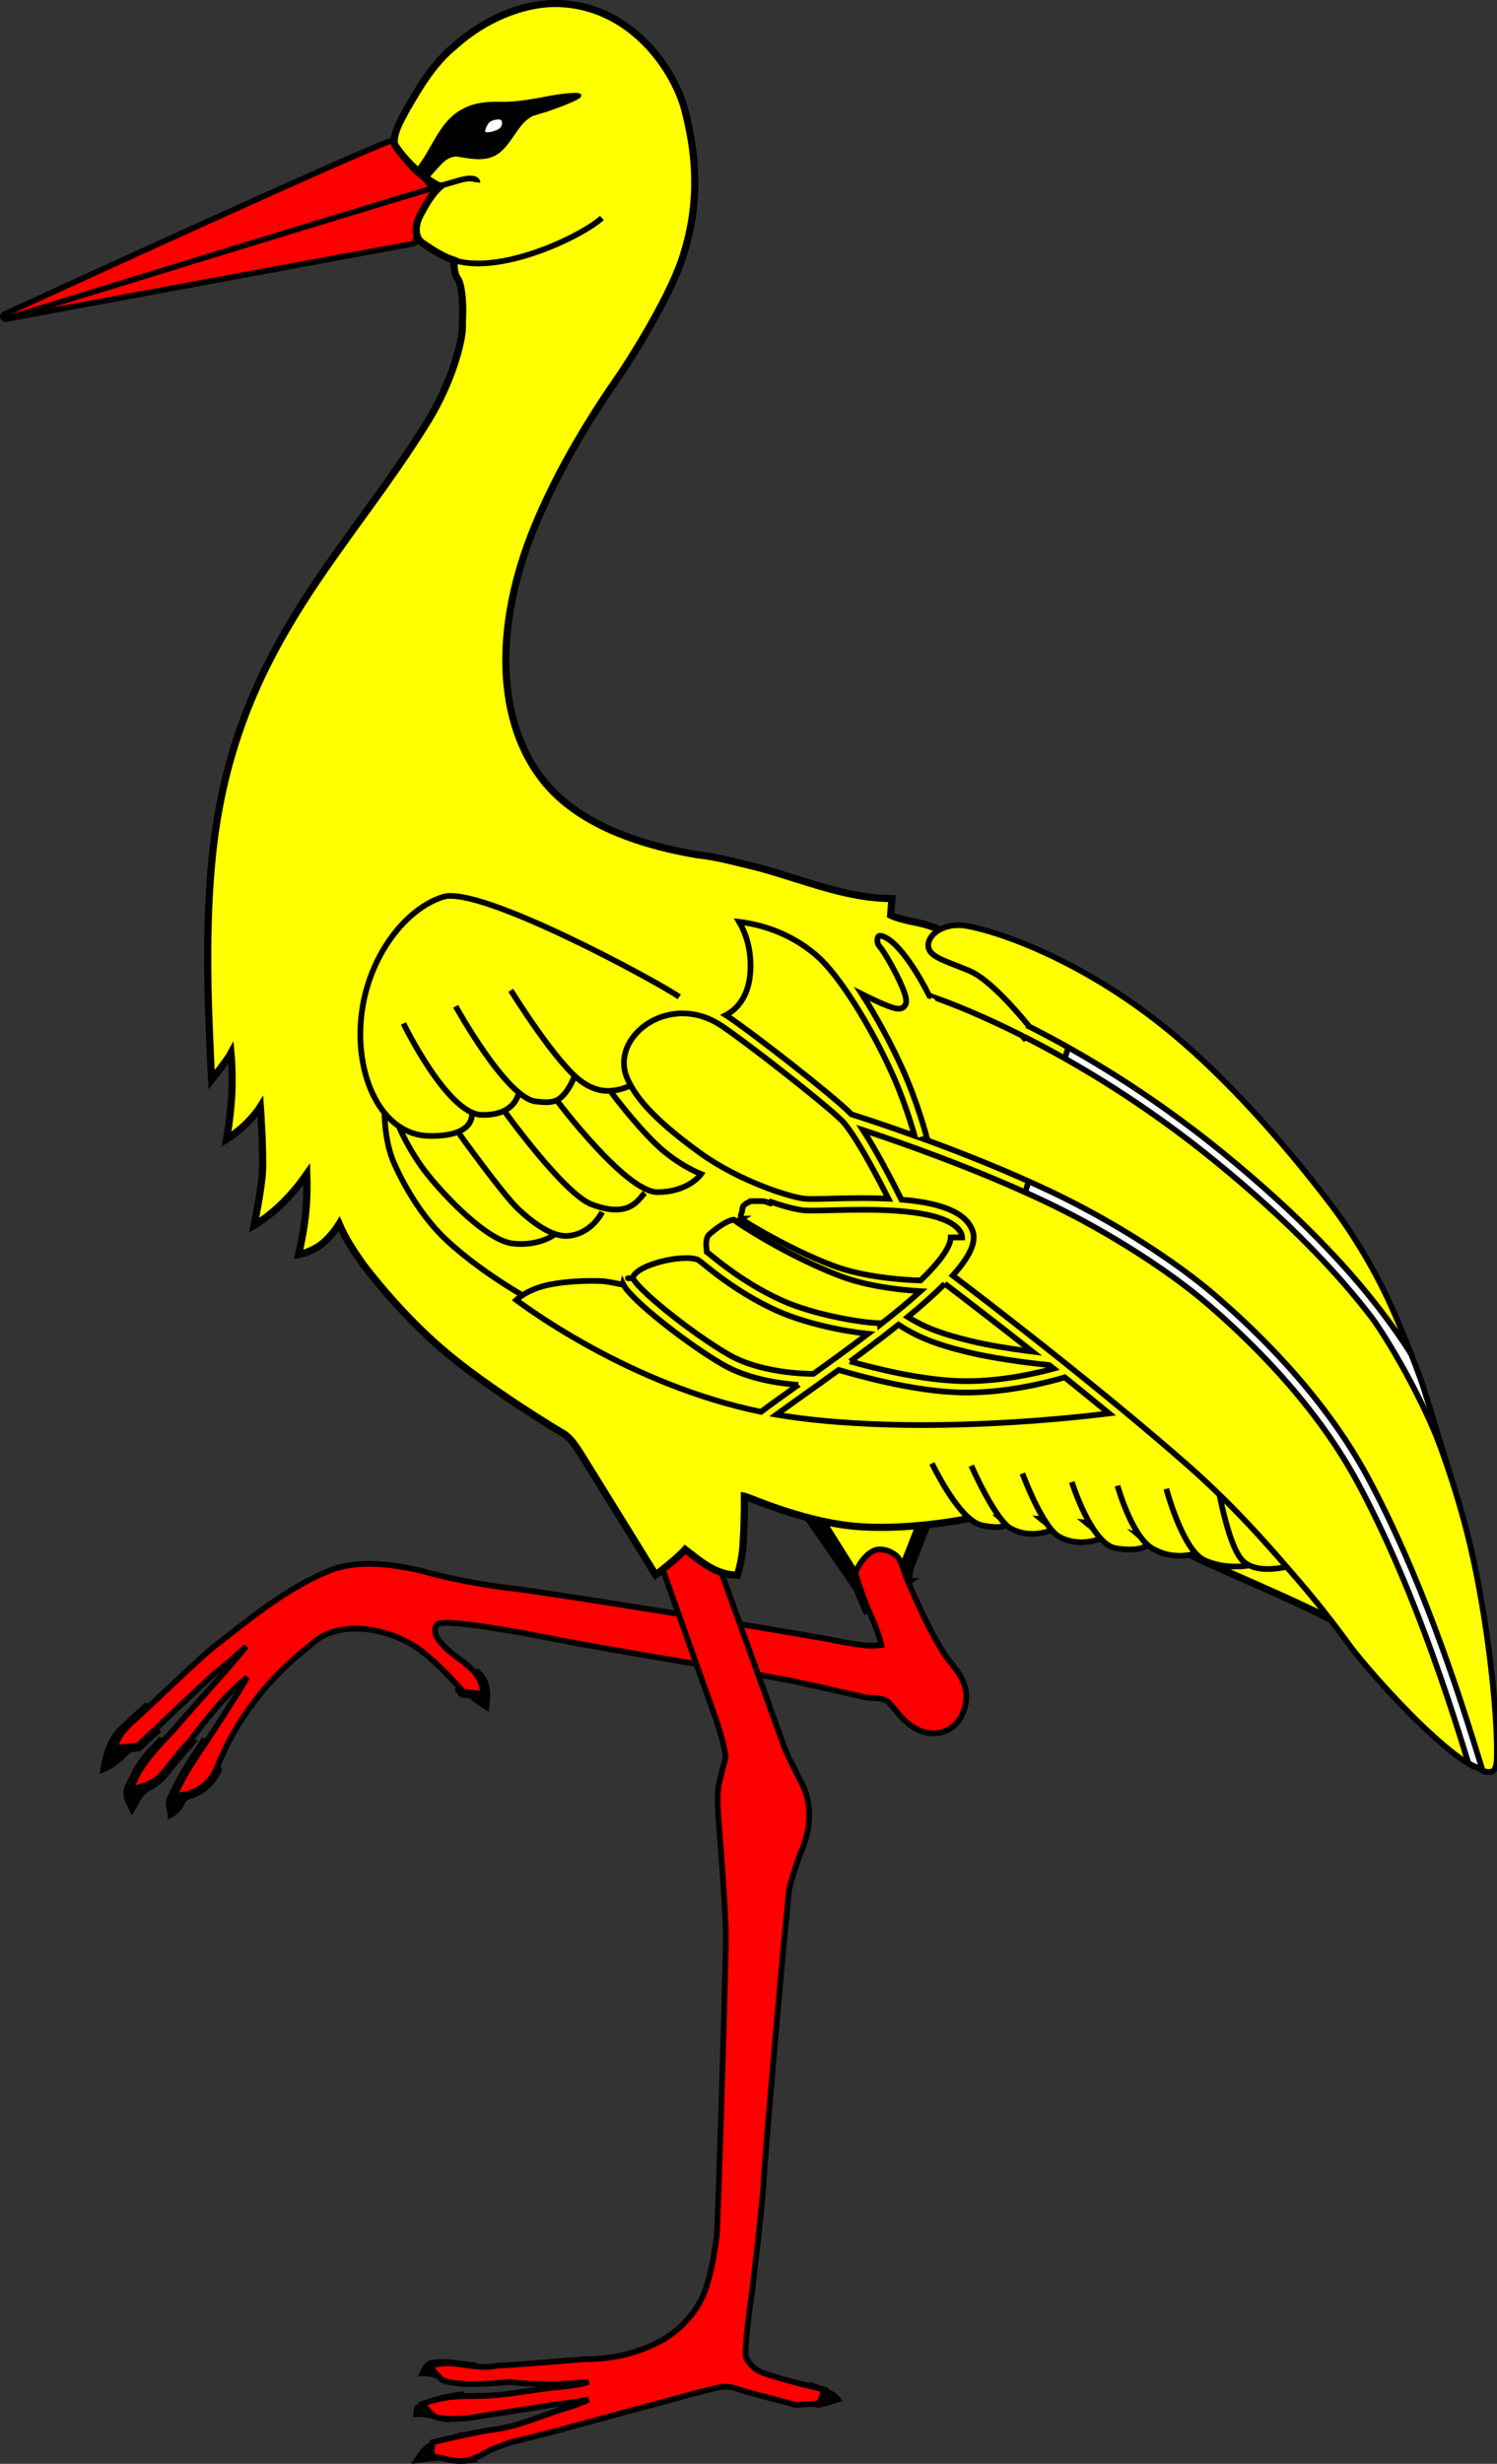 <?xml version="1.0" encoding="UTF-8" standalone="no"?>
<!-- Created with Inkscape (http://www.inkscape.org/) -->

<svg
   version="1.1"
   width="524.317"
   height="862.344"
   id="svg2566"
   xmlns="http://www.w3.org/2000/svg"
   xmlns:svg="http://www.w3.org/2000/svg"
   xmlns:rdf="http://www.w3.org/1999/02/22-rdf-syntax-ns#"
   xmlns:cc="http://creativecommons.org/ns#"
   xmlns:dc="http://purl.org/dc/elements/1.1/">
  <rect width="100%" height="100%" fill="#333333" stroke="none"/>
  <defs
     id="defs56" />
  <g
     id="layer1">
    <path
       d="m318.8,553.3   c-0.053,-0.154 -0.102,-0.301 -0.15,-0.453 -0.09,-1.277 0,-2.58 0.367,-3.896   l9.812,-25.31 -51.1,0.498   c1.799,2.745 20.98,29.9 22.51,32.79 0.895,2.365 1.92,4.662 2.936,6.91   l15.63,-10.54   z "
       style="fill:#010101;stroke-width:2;stroke:#000000"
       id="path2713" />
    <path
       style="fill:#ffff00;stroke-width:2;stroke:#000000"
       d="m285.3,527.6 41.14,-5.787 0,0 -11.83,29.94 -12.33,2.894   z "
       id="polygon2715" />
    <path
       d="m150.5,855.4   c-2.594,1.291 -3.928,3.996 -5.465,6.307 2.715,-0.312 5.41,-0.787 8.145,-0.953 4.477,-0.117 8.957,1.467 13.42,0.562   l-4.721,-9.633 -11.38,3.717   z "
       style="fill:#020202;stroke:#000000"
       id="path2717" />
    <path
       d="m161.9,837.5   c-5.676,0.646 -11.37,1.998 -16.28,5.02 -0.146,0.967 -0.287,1.947 -0.426,2.938 4.105,-0.354 7.961,1.158 11.93,1.893   l4.781,-9.851   z "
       style="fill:#020202;stroke:#000000"
       id="path2719" />
    <path
       d="m166.2,827.3   c-4.904,-0.494 -9.844,-1.547 -14.78,-0.867 -2.412,0.301 -3.271,2.832 -4.229,4.697 5.764,-0.471 10.35,3.781 16.02,3.828   l2.99,-7.658   z "
       style="fill:#020202;stroke:#000000"
       id="path2721" />
    <g
       id="beaked"
       style="fill:#ff0000;stroke:#000000">
      <path
         id="path2723"
         style="stroke-width:2"
         d="m1.893,111.7   c-0.386,0 -0.736,-0.251 -0.856,-0.63 -0.137,-0.433 0.069,-0.899 0.483,-1.089 5.101,-2.34 125,-57.36 135.4,-60.67 0.09,-0.029 0.184,-0.043 0.273,-0.043 0.311,0 0.605,0.161 0.771,0.44 2.527,4.229 5.418,8.57 9.406,11.66 2.82,2.151 5.309,5.782 3.008,8.925 -2.809,4.493 -4.441,9.276 -4.814,14.16 -0.031,0.41 -0.336,0.746 -0.742,0.817 -5.562,0.979 -141.4,26.16 -142.8,26.41 -0.053,0.012 -0.11,0.017 -0.165,0.017   l0,0   z " />
    </g>
    <path
       d="m283.6,834.1   c0,0 6.236,2.328 7.895,3.309 1.65,0.979 2.777,2.631 2.777,2.631 0,0 -6.014,2.105 -7.812,2.105 -1.801,0 -3.982,-1.879 -3.982,-1.879   l1.122,-6.166   z "
       style="fill:#020202;stroke:#000000"
       id="path2725" />
    <path
       d="m160.4,591.5 0.875,1.021 0.508,0.588 0.771,0.092   c0.764,0.092 1.561,0.186 2.416,0.275 1.643,1.504 3.473,2.803 5.371,3.973 0.414,-3.545 0.793,-7.51 -1.48,-10.55 -0.443,-0.592 -0.93,-1.145 -1.434,-1.676   l-7.027,6.274   z "
       style="fill:#010101;stroke-width:2;stroke:#000000"
       id="path2727" />
    <path
       d="m71.66,608.7   c-3.824,5.641 -7.779,11.47 -10.76,17.83 0,0 -1.29,2.367 -1.693,3.615 -0.404,1.248 0.383,3.227 0.496,5.131 1.997,-1.137 3.666,-2.818 4.201,-4.881 0.105,-0.406 1.482,-1.465 2.102,-1.623 4.666,-1.197 8.723,-4.646 10.65,-9.188   l0.021,-0.053 -5.017,-10.84   z "
       style="fill:#010101;stroke-width:2;stroke:#000000"
       id="path2729" />
    <path
       d="m56.06,609.1 -0.655,0.684   c-3.418,3.561 -6.928,7.227 -8.838,11.94 -0.716,1.225 -1.37,2.49 -1.928,3.824 -1.198,2.688 0.488,5.35 1.625,7.729 1.621,-2.648 2.82,-5.865 5.729,-7.395 1.231,-0.617 2.345,-1.365 3.367,-2.207 0.851,-0.605 1.649,-1.318 2.339,-2.189 0.223,-0.268 0.438,-0.533 0.658,-0.805 0.048,-0.059 0.096,-0.113 0.145,-0.176 0.816,-0.996 1.623,-2 2.403,-2.98 1.979,-2.494 6.368,-7.439 6.368,-7.439   l0.081,-0.105 -11.29,-0.879   z "
       style="fill:#010101;stroke-width:2;stroke:#000000"
       id="path2731" />
    <path
       d="m51.7,596.5 -0.054,0.049 -0.052,0.051   c-1.092,1.107 -2.289,2.145 -3.555,3.23 -1.57,1.355 -4.748,4.432 -4.83,4.498 -4.463,3.678 -6.131,9.486 -7.043,14.97 3.674,-1.473 6.438,-4.254 9.231,-6.963 0.933,-0.098 1.831,-0.197 2.694,-0.307   l0.658,-0.082 0.478,-0.459   c1.909,-1.83 5.925,-5.52 5.925,-5.52   l-3.452,-9.468   z "
       style="fill:#010101;stroke-width:2;stroke:#000000"
       id="path2733" />
    <g
       id="legged"
       style="fill:#ff0000;stroke:#000000">
      <path
         id="path2735"
         style="stroke-width:2"
         d="m228,579.7   c-3.062,-0.484 -28.48,-4.928 -30.86,-5.449 -2.604,-0.572 -41.98,-8.506 -44.09,-5.625 -2.111,2.881 1.268,6.395 3.035,8.1 1.312,1.32 2.846,2.455 4.473,3.658 3.873,2.861 7.883,5.822 8.488,11.27   l0.137,1.23 -6.891,-0.752   c0,0 -12.02,-13.97 -19.57,-17.37 -7.645,-4.361 -24.02,-8.318 -33.47,0.645   l-0.041,0.037 -0.043,0.027   c-15.19,11.56 -26.74,26.67 -33.41,43.7 -2.072,4.881 -6.713,8.395 -11.83,8.979   l-2.953,0.609 0.847,-1.807   c2.946,-6.291 6.878,-12.09 10.68,-17.69 2.044,-3.014 8.294,-12.84 9.411,-14.56 1.59,-2.455 3.217,-4.971 4.617,-7.588 -7.613,6.168 -13.8,14.01 -19.96,22.18   l-0.042,0.053 -0.048,0.049   c-2.28,2.311 -4.346,4.91 -6.342,7.428 -1.039,1.307 -2.112,2.656 -3.213,3.965 -2.344,2.979 -6.031,4.082 -8.996,4.969   l-1.681,0.504 0.423,-1.699   c1.438,-5.801 10.1,-14.81 10.1,-14.81 2.611,-2.625 5.062,-5.477 7.434,-8.23 2.32,-2.693 17.77,-19.8 21.99,-25.26 -0.955,0.838 -1.895,1.688 -2.821,2.523 -2.543,2.299 -5.172,4.674 -8.013,6.744 -1.359,1.094 -27.05,25.44 -27.05,25.44   l-8.221,0.812 0.568,-1.484   c1.604,-4.178 4.88,-7 8.047,-9.73 1.227,-1.057 21.34,-20.37 26,-24.05 1.599,-1.234 3.187,-2.479 4.778,-3.723 11.46,-8.961 23.31,-18.23 37.22,-23.59 3.928,-1.264 8.053,-1.863 12.67,-1.863 6.877,0 13.68,1.393 18.84,2.602 8.234,2.309 17.15,4.104 27.27,5.521 18.76,2.055 97.48,15.19 113.9,18.12 1.33,0.236 8.199,1.719 13.38,2.279 3.125,0.34 5.635,-0.074 5.943,-0.111 -0.959,-4.289 -2.799,-8.381 -4.584,-12.35 -1.756,-3.895 -4.557,-12.75 -4.557,-12.75 1.188,-3.438 4.324,-7.467 7.344,-8.211 3.02,-0.744 7.152,1.305 8.207,3.604 0.867,1.787 1.496,3.695 2.104,5.543 0.221,0.666 9.234,22.27 15.38,29.85 3.012,3.664 5.725,7.348 5.848,12.02 0.076,5.729 -3.391,13.18 -11.56,13.18 -5.998,0 -10.24,-4.346 -12.85,-7.594 -1.078,-1.344 -2.102,-2.613 -3.309,-3.691 -1.92,-1.023 -4.146,-1.07 -6.496,-1.125 -1.186,-0.021 -14.75,-3.354 -21.19,-4.658 -5.735,-1.688 -54.03,-9.688 -55.04,-9.854   z " />
      <path
         id="path2737"
         style="stroke-width:2"
         d="m249.6,542.1   c0.982,2.326 24.22,67.15 25.15,69.53 1.045,2.83 5.654,11.63 6.473,13.41 2.957,6.119 2.947,14 -0.031,21.61 -1.76,4.105 -3.898,10.9 -4.586,13.83 -0.688,2.932 -0.678,6.697 -1.098,9.947 -0.734,5.723 -8.117,89.31 -8.105,94.54 -1.07,12.49 -2.568,25.06 -4.018,37.22 0,0 -3.061,20.99 -2.053,23 0.359,0.721 1.889,3.818 5.82,5.275 7.053,2.609 21.61,5.891 21.61,5.891   l-1.859,4.869   c0,0 -2.33,0.146 -3.174,0.209 -1.594,0.111 -4.975,0.281 -4.975,0.281   l-0.096,-0.018   c0,0 -6.879,-1.846 -9.791,-2.594 -3.752,-0.963 -7.635,-1.961 -11.39,-3.248 -1.111,-0.361 -2.297,-0.541 -3.6,-0.541 -2.785,0 -21.51,5.42 -27.44,6.92 -5.674,1.439 -37.09,10.29 -46.95,12.41 0,0 -6.309,2.045 -8.666,3.369 -2.396,1.354 -4.875,2.746 -7.75,3.266 -0.568,0.064 -1.084,0.092 -1.604,0.092   l0,0   c-2.385,0 -4.699,-0.547 -6.941,-1.072 -0.865,-0.201 -3.479,-0.75 -3.479,-0.75   l0.443,-4.725   c0,0 14.97,-3.703 21.58,-4.498 5.711,-0.713 11.25,-2.689 16.6,-4.607 2.895,-1.037 5.889,-2.111 8.896,-2.98 2.656,-0.777 5.197,-1.738 7.6,-2.869 -3.996,0.727 -8.395,1.34 -13.6,1.916 -4.912,0.973 -23.25,3.615 -27.35,4.359 -2.338,0.312 -4.439,0.461 -6.469,0.461 -1.855,0 -3.646,-0.131 -5.326,-0.391 -2.098,-0.326 -5.326,-4.898 -5.326,-4.898   l1.279,-0.438   c3.168,-1.08 6.596,-1.771 10.53,-2.104 1.879,-0.158 7.66,-0.221 7.982,-0.221 5.811,0 11.69,-0.883 17.37,-1.73 2.781,-0.414 5.66,-0.848 8.506,-1.172 0,0 8.955,-0.596 12.41,-2.016 -0.854,0.09 -10.17,0.824 -11.13,0.824 -5.314,0 -10.81,0 -16.21,-0.756 -1.062,0.07 -2.131,0.152 -3.201,0.236 -3.189,0.244 -6.488,0.498 -9.754,0.498 -4.076,0 -9.805,-0.613 -10.98,-1.436 -1.182,-0.822 -4.438,-4.939 -4.438,-4.939   l1.572,-0.389   c1.391,-0.35 2.859,-0.516 4.494,-0.516 2.271,0 4.562,0.328 6.771,0.646 2.191,0.312 4.426,0.635 6.588,0.635 1.381,0 2.623,-0.127 3.797,-0.391   l0.084,-0.021 0.084,-0.004   c9.367,-0.463 29.93,-2.311 31.34,-2.311 10.09,0 19.67,-2.492 27.7,-7.209 6.602,-4.195 12.03,-10.31 14.57,-18.26 1.809,-5.756 2.777,-11.78 3.562,-17.43 0.369,-2.715 3.324,-96.54 3.188,-106 -0.135,-9.457 -1.939,-32.55 -2.256,-36.31 -0.395,-4.775 -0.809,-9.723 -0.406,-14.65 0.207,-2.182 2.367,-9.359 2.625,-10.93 -0.604,-4.752 -2.164,-9.416 -3.672,-13.93   l-22.78,-64.12 21.88,5.233   z " />
    </g>
    <path
       d="m374.3,351.4 102,222   c-6.154,-6.721 -44.02,-21.64 -59.41,-29.24 0,0 -22.09,-9.383 -38.84,-11.26 -16.75,-1.875 -38.38,-1.479 -38.38,-1.479 0,0 -22.79,4.719 -41.78,2.621 -17.91,-1.979 -35.24,-9.917 -36.99,-10.3   l-0.164,-0.036   c0.047,2.646 -0.201,12.9 -0.396,15.18 -0.119,3.844 -0.709,7.656 -1.756,11.27   l-0.34,1.166 -1.211,-0.086   c-6.199,-0.438 -10.98,-4.174 -15.59,-7.783 -0.49,-0.389 -0.979,-0.771 -1.475,-1.146 -2.76,3.121 -10.31,8.939 -10.31,8.939 0,0 -25.69,-41.55 -26.31,-42.51 -1.975,-3.076 -3.84,-5.979 -6.898,-7.511 0,0 -25.26,-15.05 -41.32,-28.8 -14.18,-12.13 -25.2,-26.25 -28,-29.96 -3.09,-4.356 -6.174,-9.021 -8.34,-14.1 -1.467,2.371 -4.145,5.76 -6.924,7.643 -3.623,2.452 -7.287,3.086 -7.287,3.086 0,0 1.525,-6.247 2.34,-13.12 0.67,-5.669 0.674,-11.76 0.549,-15.11 -2.885,4.122 -5.436,7.236 -9.48,11.13 -4.287,4.123 -8.975,6.883 -8.975,6.883 0,0 2.637,-12.9 2.918,-18.8 0.355,-7.382 -0.715,-22.42 -0.738,-22.75 -1.055,1.713 -3.531,4.681 -5.982,6.908 -2.955,2.688 -5.849,4.511 -5.849,4.511 0,0 1.215,-6.64 1.726,-14.13 0.395,-5.779 0.184,-12.12 -0.182,-15.98 -1.161,2.157 -6.805,9.316 -6.805,9.316 0,0 -0.662,-12.95 -1.074,-25.49 -0.544,-16.57 -0.562,-40.08 2.283,-60.57 9.3,-66.96 46.92,-99.39 74.67,-144.7 7.99,-13.03 11.75,-26.77 11.97,-32.3 -0.037,-1.465 0.023,-3.066 0.082,-4.616 0.178,-4.646 -0.338,-10.89 -1.787,-12.81 -1.449,-1.924 -1.229,-5.774 -1.139,-6.33 -4.164,-1.354 -7.758,-3.778 -10.96,-5.941 -3.232,-2.129 -2.67,-6.444 -1.199,-9.487 2.082,-4.009 4.215,-7.812 7.498,-10.65 -0.092,0.002 -0.18,0.002 -0.271,0.002 -1.221,0 -5.582,-2.998 -9.32,-6.56 -3.465,-3.3 -6.355,-7.138 -6.711,-8.222   l-0.074,-0.469   c0,-3.083 1.334,-5.756 2.627,-8.34 0.242,-0.486 1.605,-2.995 1.605,-2.995 4.686,-8.079 9.533,-16.43 17.05,-22.45 10.14,-9.24 23.64,-14.8 34.95,-14.8 26.58,0 42.43,23.59 45.86,38.47 2.396,9.958 6.361,28.44 -1.344,51.17 -4.922,14.52 -18.82,36.2 -21.99,40.75 -8.842,12.7 -20.92,31.61 -29.63,52.82 -14.46,35.21 -13.23,68.48 3.281,88.99 10.31,12.81 28.42,21.47 53.83,25.75 5.525,0.58 11.04,1.947 16.37,3.27 1.523,0.378 3.053,0.756 4.578,1.117 4.449,1.181 8.891,2.576 13.18,3.928 10.46,3.291 21.27,6.695 32.36,6.981   l1.594,0.041 -0.137,1.586   c-0.121,1.397 -0.23,2.798 -0.324,4.204 2.438,1.148 5.102,1.713 7.895,2.308 2.291,0.488 4.66,0.992 6.939,1.851   l1.877,0.705   c0,0 26.31,13.71 45.1,24.66   "
       style="fill:#ffff00;stroke:#000000;stroke-width:2.5"
       id="path2739" />
    <path
       d="m159.6,91.23   c16.66,4.759 44.57,-8.816 51.21,-14.95   "
       style="fill:none;stroke:#000000;stroke-width:2"
       id="path2741" />
    <path
       d="m2.058,111.6   c0,0 155.4,-47.98 160.4,-48.89 4.982,-0.907 4.754,1.132 4.754,1.132   "
       style="fill:none;stroke:#000000;stroke-width:2"
       id="path2743" />
    <path
       d="m376.9,357.2 59,45 40.54,43.48 17.5,27.5   c0,0 3.209,7.91 4.938,13.44 1.729,5.531 10.35,33.75 10.35,33.75   l10.21,99.3 -5.5,-2.674 -78.5,-123.8 -81.5,-58.5 22.96,-77.47   z "
       style="fill:#fffdfd;stroke-width:2;stroke:#000000"
       id="path2747" />
    <path
       d="m203.1,33.36   c-0.566,-1.037 -9.877,0.555 -9.877,0.555 -5.791,1.123 -11.65,2.234 -17.45,2.232 -0.627,0 -1.252,-0.012 -1.875,-0.039   l-0.049,-0.002 -0.057,0   c-2.99,0.039 -7.088,0.242 -10.8,2.1 -5.859,2.723 -8.771,8.037 -11.67,13.09 -1.135,1.989 -2.283,3.994 -3.523,5.758   l-0.432,0.615 -1.643,2.329 3.945,2.205   c0,0 4.271,-4.972 5.625,-6.072 1.357,-1.094 2.74,-1.772 4.553,-1.866 0.59,0.088 1.207,0.192 1.842,0.297 1.893,0.311 3.936,0.662 6.01,0.666 2.641,0.014 4.988,-0.637 6.877,-2.085 2.176,-1.729 3.627,-3.91 5.082,-6.02 1.969,-2.898 3.82,-5.5 6.65,-6.936 1.605,-0.531 3.268,-1.02 4.896,-1.499 0.988,-0.292 12.47,-4.287 11.9,-5.325   z "
       style="fill:#010101;stroke:#000000"
       id="path2749" />
    <path
       d="m169.6,46.46   c-0.697,-0.681 0.799,-3.342 1.318,-3.864 1.227,-1.226 4.432,-1.791 5.09,-0.754 0.658,1.037 0.471,2.733 -1.131,3.77 -0.919,0.596 -4.335,1.765 -5.277,0.848   z "
       style="fill:#fffdfd;stroke:#000000"
       id="path2751" />
    <path
       d="m237.9,348.9   c-7.668,-5.333 -69.67,-39 -82.67,-35 -13,4 -26.33,20.67 -28.67,41.67 -2.334,21 7,41.67 23.67,42 16.67,0.333 15,-8 15,-8   "
       style="fill:none;stroke:#000000;stroke-width:2"
       id="path2753" />
    <path
       d="m141.3,358.2   c0,0 15.33,31.67 27.33,32 12,0.334 13,-7.666 13,-7.666   "
       style="fill:none;stroke:#000000;stroke-width:2"
       id="path2755" />
    <path
       d="m159.6,352.2   c0,0 18,32.67 28.33,33.33 1.309,0.084 5.424,0.896 8,-1 3.455,-2.541 5.334,-8 5.334,-8   "
       style="fill:none;stroke:#000000;stroke-width:2"
       id="path2757" />
    <path
       d="m178.9,346.6   c0,0 16.26,26.31 25.11,32.16 0.27,0.178 3.168,2.351 6.865,2.9 3.807,0.567 8.463,-0.524 12.35,-3.062   "
       style="fill:none;stroke:#000000;stroke-width:2"
       id="path2759" />
    <path
       d="m190.6,457.6   c0,0 -19.78,-10.06 -34.33,-23.67 -10.62,-9.931 -16.93,-23.77 -18.33,-27 -3.334,-7.667 -3.271,-17.56 -3.271,-17.56   "
       style="fill:none;stroke:#000000;stroke-width:2"
       id="path2761" />
    <path
       d="m139.8,394.5   c0,0 3.5,8.407 9.834,16.41 6.332,8 21,23.33 30,24.33 9,1 14.33,-3 14.33,-3   "
       style="fill:none;stroke:#000000;stroke-width:2"
       id="path2763" />
    <path
       d="m160.9,396.9   c0,0 15.33,21.33 20.67,26.33 5.332,5 11.97,9.765 17.33,9.334 8.334,-0.667 12,-8.334 12,-8.334   "
       style="fill:none;stroke:#000000;stroke-width:2"
       id="path2765" />
    <path
       d="m176.9,389.2   c0,0 20.65,28.67 30.31,32.33 13.69,5.19 16.44,-2.104 18.67,-4   "
       style="fill:none;stroke:#000000;stroke-width:2"
       id="path2767" />
    <path
       d="m195.3,385.5   c0,0 23.93,31.75 34.93,31.75 11,0 15.33,-6.333 15.33,-6.333 0,0 -7.998,-2.999 -15.67,-10.33 -7.666,-7.334 -15.79,-18.26 -15.79,-18.26   "
       style="fill:none;stroke:#000000;stroke-width:2"
       id="path2769" />
    <path
       d="m326.4,512.2   c3.252,6.503 10.84,20.32 17.61,21.68 6.773,1.355 7.857,0 7.857,0   "
       style="fill:#ffff00;stroke:#000000;stroke-width:2"
       id="path2771" />
    <path
       d="m340.2,513   c0,0 8.271,18.87 13.82,21.95 6.896,3.83 13.9,0.705 13.9,0.705   "
       style="fill:#ffff00;stroke:#000000;stroke-width:2"
       id="path2773" />
    <path
       d="m358.1,515.7   c0,0 6.959,18.98 13.01,22.22 7.201,3.85 14.36,0.543 14.36,0.543   "
       style="fill:#ffff00;stroke:#000000;stroke-width:2"
       id="path2775" />
    <path
       d="m375.4,518.7   c0,0 6.82,21.86 15.49,23.21 8.672,1.354 10.62,-1 10.62,-1   "
       style="fill:#ffff00;stroke:#000000;stroke-width:2"
       id="path2777" />
    <path
       d="m391.4,520   c0,0 4.877,17.61 12.19,21.95 7.314,4.336 14.63,1.896 14.63,1.896   "
       style="fill:#ffff00;stroke:#000000;stroke-width:2"
       id="path2779" />
    <path
       d="m408.5,521.1   c0,0 5.688,21.4 13.27,24.93 7.588,3.521 15.45,1.896 15.45,1.896   "
       style="fill:#ffff00;stroke:#000000;stroke-width:2"
       id="path2781" />
    <path
       d="m425.3,513   c0,0 4.061,28.18 10.3,33.6 6.232,5.42 19.51,0.543 19.51,0.543   "
       style="fill:#ffff00;stroke:#000000;stroke-width:2"
       id="path2783" />
    <path
       d="m282.4,419.6   c0.572,0.024 1.281,0.04 2.1,0.04 3.988,0 10.54,-0.301 17.73,-0.301 2.918,0.012 5.936,0.06 8.943,0.194 -1.223,-2.414 -3.162,-6.188 -5.363,-10.23 -3.688,-6.8 -8.283,-14.46 -10.91,-17.04 -5.713,-5.744 -33.4,-27.41 -42.2,-33.25 -4.594,-3.06 -9.27,-4.326 -13.66,-4.328 -0.006,0 -0.012,0 -0.018,0 -5.619,0 -10.79,2.111 -14.52,5.357 -3.736,3.254 -5.971,7.571 -5.965,11.96 0,1.745 0.346,3.521 1.107,5.305 2.398,5.601 7.811,13.47 25.83,26.41 6.742,4.846 14.76,8.783 21.72,11.52 6.922,2.74 12.98,4.273 15.2,4.359   z "
       id="path2785"
       style="fill:#ffff00;stroke:#000000;stroke-width:2" />
    <path
       d="m337,433.1   c-0.002,-0.392 -0.061,-0.713 -0.164,-0.993 -0.582,-1.574 -1.891,-2.954 -4.021,-4.155 -2.115,-1.194 -4.98,-2.141 -8.271,-2.82 -6.59,-1.376 -14.84,-1.729 -22.41,-1.727 -7.09,0 -13.57,0.298 -17.73,0.3 -0.859,0 -1.621,-0.016 -2.287,-0.044 -2.529,-0.146 -6.771,-1.174 -11.98,-2.974   l-0.248,0.546   c-0.002,0.004 -0.48,-0.22 -1.115,-0.441 -0.598,-0.227 -1.391,-0.403 -1.559,-0.395   l0,0 -4,0 c0,0.004 -0.008,0 -0.08,0.02 -0.076,0.021 -0.182,0.056 -0.305,0.1 -0.248,0.089 -0.568,0.223 -0.895,0.394 -0.652,0.332 -1.322,0.826 -1.666,1.261 -0.012,-0.002 -0.141,0.259 -0.209,0.742 -0.107,0.496 -0.061,1.045 -0.475,2.019 -0.086,0.175 -0.119,0.348 -0.119,0.562 -0.01,0.386 0.172,0.858 0.25,0.997   l0.006,0.017 0.002,0 -0.197,0.122   c2.061,1.305 4.787,2.949 7.969,4.749 6.816,3.857 15.7,8.396 24.42,11.67 10.56,3.987 24.83,4.985 30.51,5.108 3.641,-3.525 6.572,-6.808 8.398,-9.633 1.501,-2.286 2.193,-4.222 2.171,-5.424   z "
       id="path2787"
       style="fill:#ffff00;stroke:#000000;stroke-width:2" />
    <path
       d="m330.9,449.3   c-3.672,3.715 -8.117,7.649 -12.97,11.64 5.695,3.506 11.35,5.829 22.25,8.461 6.133,1.474 13.34,2.593 18.98,3.337 0.842,0.109 1.643,0.213 2.404,0.308 -9.637,-7.609 -18.01,-14.08 -23.74,-18.47 -3.242,-2.486 -5.627,-4.296 -6.931,-5.283   z "
       id="path2789"
       style="stroke:#000000;fill:#ffff00;stroke-width:2" />
    <path
       d="m297.8,476.5   c8.291,2.322 24.68,6.551 38.98,6.886 0.633,0.017 1.266,0.021 1.898,0.021 12.36,0.006 24.56,-2.812 30.38,-4.394 -0.523,-0.417 -1.041,-0.829 -1.561,-1.239 -3.822,-0.386 -17.4,-1.852 -28.23,-4.443 -11.82,-2.821 -18.17,-5.554 -24.61,-9.688 -1.652,1.325 -3.336,2.651 -5.045,3.978 -3.887,3.007 -7.881,5.992 -11.81,8.879   z "
       id="path2791"
       style="stroke:#000000;fill:#ffff00;stroke-width:2" />
    <path
       d="m360.5,359.3   c18.3,9.263 42.42,23.5 67.65,44.06 27.11,22.09 44.06,40.53 55.24,55.08 4.371,5.687 7.865,10.78 10.73,15.25 -2.178,-5.709 -4.863,-12.28 -7.967,-18.94 -5.6,-12.02 -13.19,-24.2 -19.6,-32.64 -14.41,-18.97 -32.73,-40.22 -51.9,-56.95 -17.57,-15.34 -34.98,-25.46 -49,-31.85 -13.98,-6.385 -24.7,-9.036 -28.39,-9.417 -0.562,-0.062 -1.109,-0.089 -1.65,-0.089 -3.104,-0.002 -5.828,0.959 -7.688,2.343 -1.877,1.399 -2.812,3.117 -2.805,4.695 0,0.108 0.01,0.225 0.02,0.357 0.092,0.921 0.379,1.531 0.973,2.211 0.594,0.669 1.551,1.348 2.844,2.013 2.58,1.342 6.391,2.585 10.62,4.384 4.77,2.08 10.09,7.312 14.53,12.08 2.721,2.949 5.029,5.712 6.4,7.402   z "
       id="path2793"
       style="fill:#ffff00;stroke:#000000;stroke-width:2" />
    <path
       d="m297.7,389.5   c0.154,0.155 0.312,0.33 0.471,0.503 2.51,0.788 10.88,3.461 22.16,7.517 -0.361,-1.281 -0.91,-3.149 -1.645,-5.438 -1.426,-4.43 -3.525,-10.37 -6.229,-16.35 -7.188,-16 -18.39,-34.35 -26.49,-41.31 -9.975,-8.669 -21.22,-11.1 -27.09,-11.77 1.854,3.143 3.988,8.271 3.994,15.23 0,0.864 -0.033,1.752 -0.104,2.672 -0.455,6.116 -2.816,10.13 -5.377,12.5 -1.107,1.021 -2.201,1.745 -3.191,2.255 0.23,0.145 0.459,0.271 0.688,0.423 9.207,6.161 36.52,27.5 42.8,33.75   z "
       id="path2795"
       style="fill:#ffff00;stroke:#000000;stroke-width:2" />
    <path
       d="m221.7,447.4   c0.012,0.04 0.047,0.119 0.104,0.226 0.115,0.214 0.318,0.527 0.598,0.896 0.561,0.74 1.422,1.698 2.502,2.777 2.162,2.164 5.199,4.824 8.631,7.597 6.859,5.542 15.32,11.56 21.68,15.22 10.72,6.232 26.11,6.758 29.68,6.737 5.115,-3.658 10.63,-7.646 16.11,-11.76 1.006,-0.751 2.008,-1.509 3.006,-2.268 -7.914,-0.807 -21.68,-3.446 -32.13,-8.161 -7.463,-3.396 -13.81,-7.48 -18.53,-10.89 -4.684,-3.377 -7.916,-6.199 -8.635,-6.696 -0.031,-0.022 -0.031,-0.021 -0.033,-0.022 -0.531,-0.36 -2.23,-0.744 -4.34,-0.721 -5.557,-0.062 -14.11,2.209 -17.29,4.94 -1.084,0.894 -1.387,1.613 -1.367,2.01 0,0.03 0,0.062 0.004,0.1 -0.002,0 -4,0 0.005,0.002 z "
       id="path2797"
       style="fill:#ffff00;stroke:#000000;stroke-width:2" />
    <path
       d="m504.2,505.6   c-2.436,-6.654 -7.031,-16.29 -11.48,-24.48 -5.107,-9.398 -10.09,-17.14 -12.5,-20.28 -10.98,-14.29 -27.7,-32.51 -54.6,-54.42 -24.77,-20.18 -48.46,-34.21 -66.49,-43.37   l-0.447,0.348   c-0.002,-0.002 -0.27,-0.349 -0.758,-0.957 -14.56,-7.327 -25.26,-11.4 -29.56,-12.94 -1.385,-0.493 -2.088,-0.72 -2.088,-0.722   l-0.807,-0.26 -0.375,-0.759   c-0.004,-0.002 -0.443,-0.899 -1.236,-2.357 -0.793,-1.459 -1.93,-3.458 -3.273,-5.59 -2.672,-4.263 -6.328,-9.085 -9.438,-11.1 -1.445,-0.963 -2.441,-1.206 -2.895,-1.195 -0.451,0.032 -0.439,0.075 -0.627,0.279 -0.164,0.214 -0.338,0.735 -0.332,1.339 -0.021,0.816 0.336,1.69 0.582,1.907 1.08,1.182 2.461,3.429 4.041,6.217 1.549,2.76 3.145,5.913 4.215,8.511 0.701,1.777 1.217,3.132 1.256,4.562 -0.016,0.557 -0.057,1.527 -1.162,2.332 -0.635,0.377 -1.096,0.379 -1.473,0.392 -1.525,-0.056 -2.973,-0.659 -4.988,-1.461 -1.955,-0.811 -4.211,-1.871 -6.367,-2.928 -0.52,-0.256 -1.033,-0.512 -1.535,-0.764 5.188,8.011 10.2,17.36 14.19,26.14 5.566,12.34 8.596,24.26 8.615,24.33   l0.002,0.003 -1.113,0.282   c13.02,4.754 29.2,11.12 44.53,18.4 22.91,10.89 44.25,24.95 57.44,36.29 12.63,10.86 37.4,33.79 53.46,63.57 18.56,34.43 31.46,74.33 37.7,94.38 1.062,3.432 1.945,6.309 2.613,8.439 0.896,0.305 1.678,0.471 2.268,0.447 0.941,-0.033 1.289,-0.217 1.715,-0.721 0.426,-0.521 0.875,-1.691 0.951,-3.688 0.037,-0.869 0.055,-1.865 0.055,-2.967 0.008,-14.03 -3.037,-45.02 -9.336,-71.83 -3.174,-13.5 -7.301,-25.99 -10.74,-35.38   z "
       id="path2799"
       style="fill:#ffff00;stroke:#000000;stroke-width:2" />
    <path
       d="m504.5,586.9   c-7.006,-20.2 -16.8,-45.4 -29.02,-68.06 -15.65,-29.04 -40.08,-51.73 -52.54,-62.43 -12.83,-11.03 -33.99,-24.99 -56.56,-35.71 -24.74,-11.76 -51.9,-21.16 -63.91,-25.12 -0.076,-0.024 -0.146,-0.047 -0.223,-0.071 2.318,3.548 4.762,7.843 7.002,11.93 3.049,5.593 5.602,10.68 6.471,12.43 7.281,0.589 14.18,1.862 19.09,4.579 2.645,1.479 4.797,3.514 5.814,6.26 0.277,0.759 0.408,1.562 0.408,2.376 -0.021,2.508 -1.125,4.975 -2.822,7.604 -1.197,1.836 -2.729,3.752 -4.518,5.74 8.371,6.34 50.37,38.34 82.37,66.47 18.21,16.01 31.64,32.14 38.19,39.69 7.02,8.096 13.13,15.99 18.08,22.8 5.234,7.219 24.45,29.24 38.42,39.49 1.25,0.936 2.461,1.75 3.613,2.457 -0.443,-1.438 -0.939,-3.037 -1.488,-4.809 -2.06,-6.661 -4.866,-15.51 -8.368,-25.61   z "
       id="path2801"
       style="fill:#ffff00;stroke:#000000;stroke-width:2" />
    <path
       d="m279.6,484.7   c-6.676,-0.47 -17.53,-2.001 -26.37,-7.062 -5.811,-3.355 -13.07,-8.425 -19.5,-13.44 -6.438,-5.036 -11.96,-9.888 -14.5,-13.21 -0.42,-0.583 -0.777,-1.102 -1.049,-1.67   l-0.086,0.354   c-0.002,0 -1.172,-0.283 -2.676,-0.588 -1.496,-0.306 -3.344,-0.625 -4.48,-0.691 -0.355,-0.021 -1.643,-0.077 -3.434,-0.075 -4.213,-0.007 -11.39,0.291 -17.02,1.767 -2.947,0.764 -5.496,1.975 -7.352,3.153 -0.988,0.604 -1.791,1.27 -2.32,1.771 0.172,0.128 0.361,0.269 0.566,0.418 1.27,0.933 3.146,2.276 5.568,3.917 4.842,3.282 11.85,7.749 20.49,12.46 15.49,8.451 36.24,17.67 59.1,22.34 3.283,-2.483 7.834,-5.726 13.07,-9.455   z "
       id="path2803"
       style="fill:#ffff00;stroke:#000000;stroke-width:2" />
    <path
       d="m247.6,438.2   c0.533,0.415 1.188,0.966 2.133,1.725 1.404,1.132 3.293,2.627 5.604,4.31 4.617,3.358 10.91,7.456 18.29,10.81 11.77,5.393 29.52,8.104 34.67,8.069   l0,0.496   c5.061,-3.941 9.889,-7.908 14.11,-11.69 -7.104,-0.425 -18.47,-1.698 -27.81,-5.188 -15.78,-5.937 -31.57,-15.6 -36.23,-18.82 -0.619,-0.438 -0.988,-0.691 -1.352,-1.017 -0.008,0 -0.016,0 -0.023,0 -0.557,-0.063 -2.533,0.716 -4.295,1.883 -1.797,1.14 -3.584,2.588 -4.484,3.498 -0.5,0.425 -0.885,1.792 -0.859,3.271 0,0.867 0.102,1.729 0.199,2.354 0.016,0.107 0.031,0.2 0.049,0.295   z "
       id="path2805"
       style="stroke:#000000;fill:#ffff00;stroke-width:2" />
    <path
       d="m338.7,487.4   c-0.662,0 -1.326,-0.008 -1.992,-0.021 -17.06,-0.416 -36.39,-6.002 -42.98,-7.896 -8.424,6.104 -16.27,11.6 -21.81,15.64 0.879,0.147 1.752,0.311 2.637,0.441 15.66,2.377 32.51,3.216 48.41,3.214 18.56,0.002 35.82,-1.137 48.44,-2.275 7.645,-0.688 13.55,-1.376 17.04,-1.812 -5.25,-4.323 -10.48,-8.562 -15.53,-12.62 -3.834,1.151 -18.68,5.313 -34.22,5.323   z "
       id="path2807"
       style="stroke:#000000;fill:#ffff00;stroke-width:2" />
 </g>
</svg>
